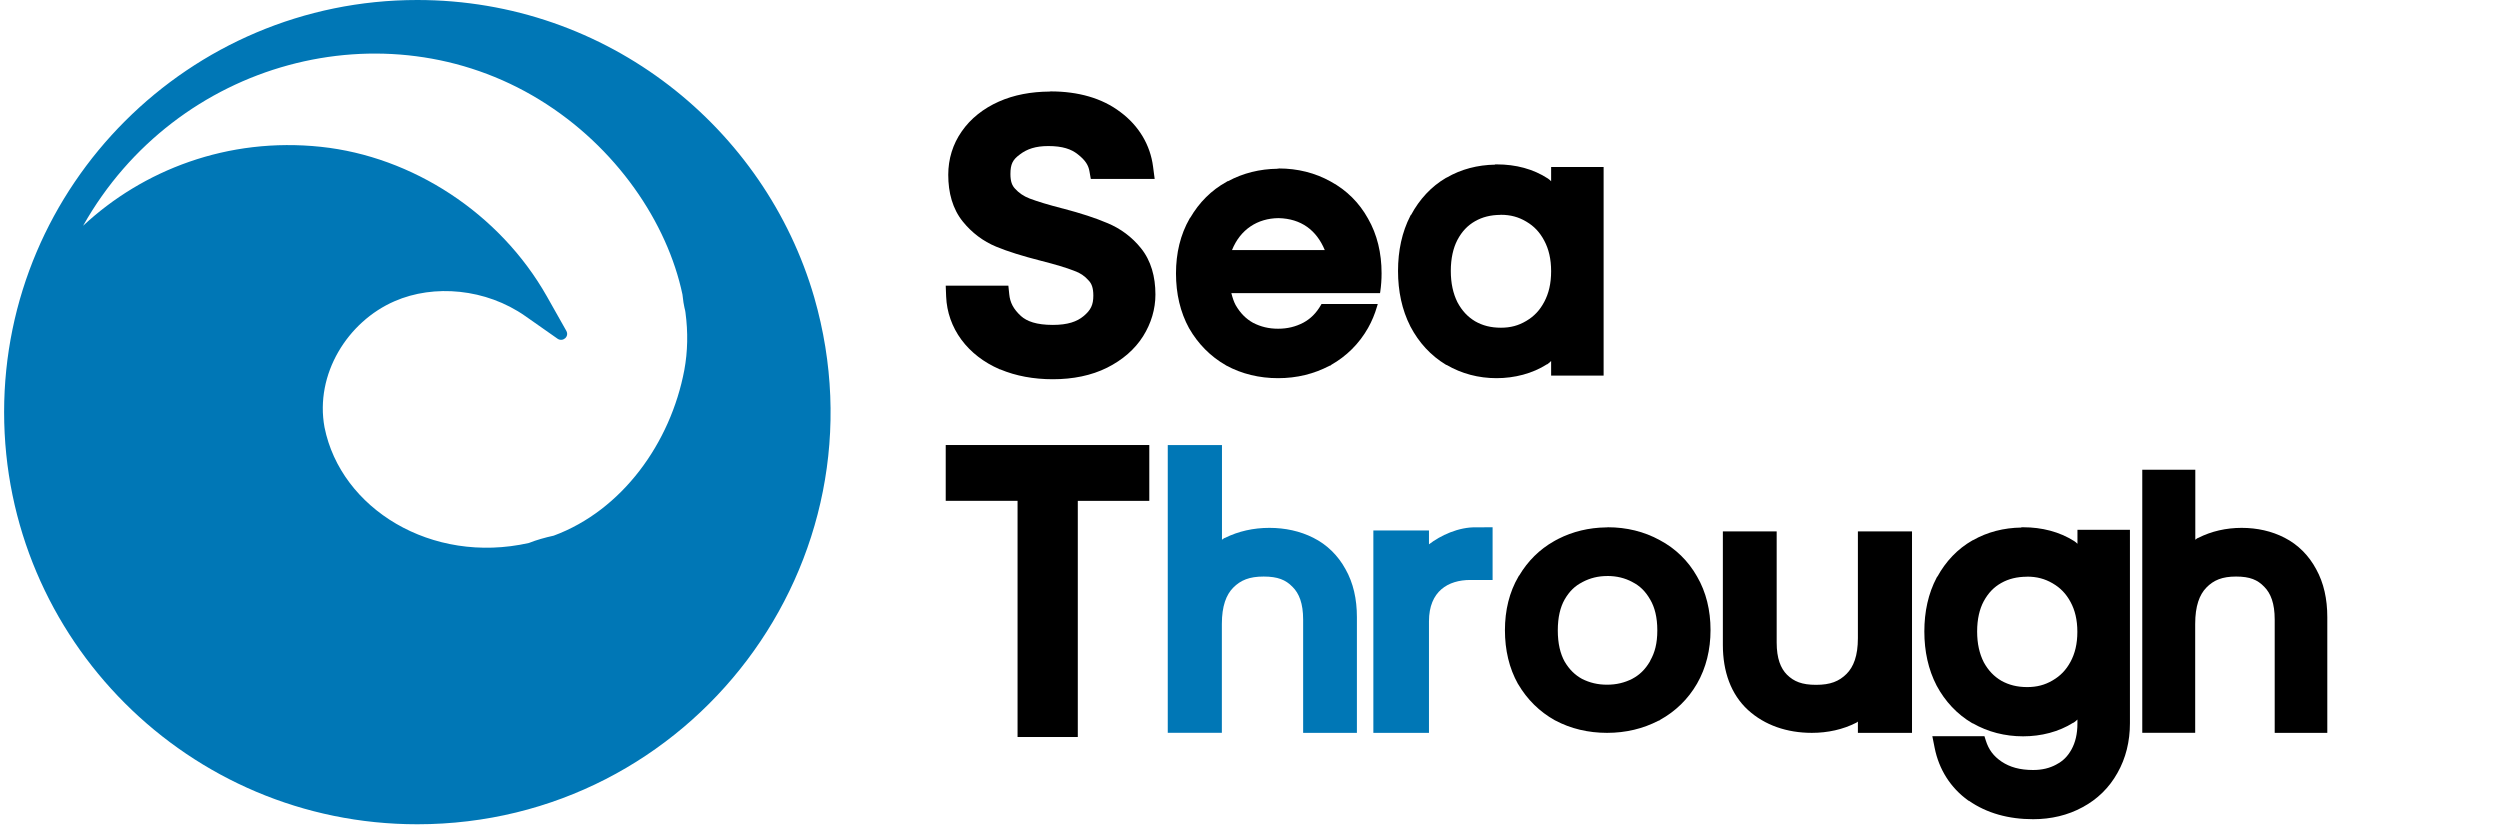 <svg width="304" height="101" viewBox="0 0 304 101" fill="none" xmlns="http://www.w3.org/2000/svg">
<path d="M99.007 36.146C93.054 15.634 73.951 0 50.739 0C22.985 0 0.5 22.54 0.5 50.115C0.5 77.691 22.929 100.231 50.739 100.231C84.077 100.231 108.268 68.35 99.007 36.146ZM83.215 44.994C81.542 53.88 75.635 62.069 67.332 65.136C66.279 65.365 65.224 65.662 64.307 66.028C52.456 68.684 41.442 61.836 39.462 51.967C38.271 45.496 42.271 39.102 47.988 36.625C52.767 34.537 59.089 35.084 63.871 38.432L67.813 41.198C68.432 41.61 69.25 40.946 68.868 40.237L66.507 36.052C60.761 25.896 50.114 19.029 39.026 17.854C27.691 16.652 17.363 20.683 10.102 27.456C21.451 7.318 46.834 0.635 65.59 12.118C74.984 17.869 81.153 27.116 82.986 35.804C83.143 37.362 83.353 37.767 83.353 37.999C83.675 40.399 83.628 42.754 83.215 44.994Z" fill="#0077B6"/>
<path d="M127.735 11.125H127.648L127.632 11.135C125.394 11.149 123.304 11.531 121.449 12.358C119.585 13.19 118.027 14.414 116.947 15.98C115.861 17.523 115.307 19.346 115.307 21.252C115.307 23.433 115.835 25.406 117.08 26.944C118.166 28.289 119.544 29.338 121.137 29.996C122.545 30.581 124.328 31.133 126.531 31.698H126.546L126.567 31.708C128.329 32.153 129.702 32.569 130.588 32.917L130.603 32.927L130.634 32.941H130.649C131.367 33.198 131.894 33.556 132.376 34.107L132.391 34.126L132.406 34.136C132.734 34.498 132.949 34.982 132.949 35.945C132.949 37.071 132.647 37.71 131.751 38.45C130.957 39.108 129.84 39.509 128.027 39.509C126.029 39.509 124.871 39.074 124.144 38.426C123.227 37.579 122.827 36.791 122.725 35.79L122.617 34.736H115L115.051 36.066C115.128 37.956 115.763 39.76 116.906 41.308C118.053 42.856 119.641 44.069 121.531 44.892L121.583 44.916H121.624C123.544 45.724 125.701 46.115 128.027 46.115C130.47 46.115 132.704 45.67 134.63 44.708C136.484 43.779 137.995 42.488 139.009 40.873C139.983 39.316 140.5 37.589 140.5 35.814C140.5 33.657 139.972 31.698 138.728 30.165C137.642 28.821 136.248 27.776 134.635 27.118C133.2 26.504 131.438 25.933 129.292 25.368L129.256 25.358H129.241C127.504 24.913 126.142 24.497 125.199 24.139C124.456 23.849 123.893 23.462 123.411 22.925C123.073 22.553 122.868 22.084 122.868 21.16C122.868 19.956 123.155 19.419 123.98 18.81L123.995 18.8L124.011 18.785C124.892 18.113 125.932 17.76 127.479 17.76C129.2 17.76 130.27 18.133 131.044 18.752L131.059 18.766L131.075 18.776C131.997 19.497 132.355 20.106 132.478 20.831L132.642 21.76H140.408L140.213 20.265C139.875 17.62 138.477 15.289 136.253 13.635C134.005 11.918 131.075 11.115 127.76 11.115H127.745L127.735 11.125Z" fill="black"/>
<path d="M155.502 20.498H155.363L155.349 20.52C153.185 20.546 151.152 21.05 149.336 22.031L149.319 22.014L149.17 22.096C149.17 22.096 149.162 22.105 149.153 22.109C147.303 23.125 145.815 24.623 144.737 26.477H144.715L144.65 26.59C143.537 28.531 143 30.784 143 33.246C143 35.708 143.519 37.957 144.593 39.915L144.602 39.933L144.61 39.941C145.697 41.83 147.207 43.354 149.07 44.418L149.087 44.431L149.101 44.44C150.999 45.473 153.137 45.985 155.415 45.985C157.693 45.985 159.783 45.473 161.681 44.47H161.769L161.834 44.388C163.732 43.324 165.273 41.791 166.355 39.881C166.822 39.056 167.184 38.179 167.45 37.258L167.537 36.967H160.695L160.63 37.084C160.049 38.092 159.36 38.765 158.47 39.247C157.531 39.733 156.549 39.972 155.415 39.972C154.28 39.972 153.307 39.733 152.369 39.251C151.518 38.773 150.833 38.1 150.253 37.097C150.026 36.681 149.869 36.177 149.733 35.647H167.812L167.843 35.452C167.948 34.731 168 33.993 168 33.233C168 30.776 167.468 28.522 166.355 26.586C165.29 24.658 163.745 23.121 161.821 22.079C159.927 21.019 157.784 20.485 155.502 20.485V20.494V20.498ZM155.463 26.525H155.498C158.216 26.594 160.084 27.984 161.092 30.407H149.812C150.824 27.888 152.928 26.547 155.459 26.525H155.463Z" fill="black"/>
<path d="M181.799 19.985V20.021C179.677 20.056 177.677 20.57 175.908 21.601H175.882L175.83 21.632C174.039 22.681 172.614 24.23 171.59 26.129H171.56L171.494 26.253C170.484 28.218 170 30.48 170 32.946C170 35.411 170.479 37.677 171.49 39.665V39.673L171.499 39.691L171.507 39.7C172.531 41.656 173.991 43.245 175.812 44.343L175.864 44.374H175.904C177.729 45.437 179.79 45.985 181.977 45.985C184.164 45.985 186.343 45.428 188.107 44.299H188.142L188.199 44.259C188.377 44.144 188.486 44.02 188.617 43.896V45.671H195V20.304H188.617V22.044C188.495 21.924 188.391 21.813 188.225 21.707C186.443 20.547 184.321 19.99 182.012 19.99H181.799V19.985ZM182.461 26.12H182.517C183.685 26.12 184.657 26.39 185.576 26.935L185.628 26.966C186.539 27.506 187.232 28.227 187.781 29.263C188.325 30.285 188.617 31.489 188.617 32.985C188.617 34.481 188.325 35.685 187.781 36.708C187.232 37.744 186.543 38.461 185.628 39.005L185.576 39.036C184.657 39.585 183.685 39.85 182.517 39.85C181.284 39.85 180.282 39.589 179.372 39.067C178.474 38.527 177.786 37.801 177.224 36.752C176.701 35.699 176.418 34.459 176.418 32.941C176.418 31.423 176.71 30.157 177.219 29.179C177.777 28.13 178.465 27.417 179.359 26.904C180.256 26.39 181.254 26.138 182.461 26.129V26.12Z" fill="black"/>
<path d="M115 54.115V60.9H123.735V89.62H131.06V60.905H139.755V54.115H115Z" fill="black"/>
<path d="M142 54.115V89.107H148.578V75.874C148.578 73.681 149.113 72.318 149.957 71.462C150.864 70.545 151.928 70.108 153.657 70.108C155.386 70.108 156.338 70.515 157.146 71.338L157.164 71.355L157.173 71.363C157.972 72.16 158.462 73.368 158.462 75.343V89.115H165V75.039C165 72.85 164.564 70.883 163.612 69.208C162.71 67.555 161.367 66.227 159.692 65.391C158.089 64.582 156.275 64.188 154.353 64.188C152.431 64.188 150.59 64.595 148.956 65.409H148.929L148.875 65.434C148.754 65.499 148.686 65.563 148.592 65.636V54.12H142.009L142 54.115Z" fill="#0077B6"/>
<path d="M181.495 64.115L179.561 64.124C177.35 64.059 175.134 65.133 173.763 66.19V64.502H167V89.115H173.763V75.546C173.763 71.873 176.113 70.524 178.781 70.524H181.5V64.115H181.495Z" fill="#0077B6"/>
<path d="M209.5 64.615V78.431C209.5 81.648 210.47 84.414 212.559 86.341L212.572 86.349C214.593 88.188 217.301 89.115 220.32 89.115C222.255 89.115 224.092 88.71 225.718 87.884C225.812 87.838 225.853 87.791 225.92 87.741V89.115H232.5V64.615H225.92V77.601C225.92 79.76 225.386 81.1 224.541 81.944C223.634 82.85 222.57 83.276 220.841 83.276C219.111 83.276 218.141 82.871 217.301 82.049C216.529 81.269 216.044 80.076 216.044 78.128V64.615H209.504H209.5Z" fill="black"/>
<path d="M245.803 64.115L245.794 64.15C243.669 64.18 241.67 64.687 239.902 65.695H239.875L239.823 65.726C238.033 66.752 236.609 68.263 235.585 70.124H235.559L235.494 70.246C234.479 72.168 234 74.38 234 76.787C234 79.194 234.479 81.415 235.49 83.359V83.368L235.498 83.376C236.526 85.294 237.985 86.853 239.81 87.93L239.862 87.961H239.902C241.731 89.004 243.804 89.537 246.008 89.537C248.212 89.537 250.341 88.991 252.101 87.887H252.136L252.193 87.848C252.367 87.736 252.48 87.619 252.615 87.493V87.957C252.615 89.268 252.358 90.29 251.901 91.121C251.426 91.983 250.86 92.537 250.08 92.944L250.067 92.953L250.05 92.966C249.24 93.403 248.338 93.632 247.223 93.632C245.607 93.632 244.392 93.277 243.403 92.619C242.41 91.948 241.827 91.165 241.474 90.048L241.308 89.519H234.971L235.254 90.944C235.777 93.563 237.184 95.793 239.327 97.334L239.388 97.377H239.427C241.587 98.884 244.244 99.615 247.227 99.615C249.414 99.615 251.452 99.135 253.247 98.152C255.041 97.195 256.491 95.771 257.48 93.992C258.499 92.204 259 90.151 259 87.952V64.423H252.619V66.124C252.493 66.007 252.389 65.899 252.214 65.791C250.42 64.661 248.299 64.115 246.012 64.115H245.821H245.803ZM246.456 70.12H246.513C247.68 70.12 248.652 70.384 249.571 70.916L249.623 70.947C250.533 71.475 251.226 72.181 251.774 73.194C252.319 74.194 252.606 75.371 252.606 76.835C252.606 78.298 252.314 79.475 251.774 80.475C251.226 81.489 250.533 82.19 249.623 82.722L249.571 82.753C248.652 83.29 247.68 83.549 246.513 83.549C245.285 83.549 244.279 83.29 243.368 82.783C242.476 82.259 241.783 81.545 241.226 80.528C240.703 79.497 240.42 78.281 240.42 76.791C240.42 75.302 240.707 74.068 241.221 73.112C241.783 72.085 242.463 71.388 243.36 70.886C244.257 70.384 245.254 70.137 246.465 70.129L246.456 70.12Z" fill="black"/>
<path d="M260.5 57.115V89.107H266.935V75.874C266.935 73.681 267.458 72.318 268.284 71.462C269.171 70.545 270.213 70.108 271.904 70.108C273.595 70.108 274.526 70.515 275.317 71.338L275.335 71.355L275.343 71.363C276.125 72.16 276.604 73.368 276.604 75.343V89.115H283V75.039C283 72.85 282.574 70.883 281.643 69.208C280.76 67.555 279.446 66.227 277.808 65.391C276.239 64.582 274.465 64.188 272.585 64.188C270.705 64.188 268.903 64.595 267.304 65.409H267.278L267.225 65.434C267.107 65.499 267.041 65.563 266.949 65.636V57.12H260.509L260.5 57.115Z" fill="black"/>
<path d="M195.498 64.124L195.271 64.132C193.211 64.162 191.248 64.635 189.498 65.524C189.314 65.609 189.14 65.72 188.965 65.813C187.202 66.809 185.771 68.235 184.732 69.993H184.711L184.645 70.108L184.658 70.087L184.667 70.078C184.667 70.078 184.654 70.099 184.645 70.108C183.532 72.01 183 74.219 183 76.632C183 79.045 183.515 81.254 184.588 83.169L184.601 83.187L184.61 83.195C185.697 85.051 187.211 86.545 189.074 87.587L189.096 87.6H189.105C190.999 88.613 193.141 89.115 195.419 89.115C197.697 89.115 199.787 88.613 201.686 87.63H201.755L201.834 87.553C203.737 86.51 205.277 85.008 206.359 83.131C207.463 81.212 208 79.003 208 76.611C208 74.219 207.468 71.997 206.359 70.099C205.294 68.21 203.745 66.694 201.821 65.677C199.927 64.635 197.78 64.115 195.502 64.115L195.498 64.124ZM195.459 70.04H195.485C196.597 70.048 197.562 70.278 198.487 70.767L198.496 70.776L198.518 70.789C199.39 71.231 200.075 71.882 200.656 72.895L200.673 72.921C201.21 73.84 201.529 75.053 201.529 76.653C201.529 78.254 201.219 79.365 200.686 80.301L200.634 80.424C200.058 81.412 199.364 82.076 198.474 82.548C197.536 83.021 196.554 83.259 195.419 83.259C194.285 83.259 193.312 83.025 192.373 82.552C191.522 82.084 190.837 81.425 190.261 80.45C189.733 79.497 189.428 78.262 189.428 76.658C189.428 75.053 189.733 73.832 190.253 72.908C190.837 71.895 191.522 71.244 192.395 70.802L192.408 70.793L192.426 70.78C193.36 70.287 194.333 70.044 195.454 70.044L195.445 70.035L195.459 70.04Z" fill="black"/>
</svg>
